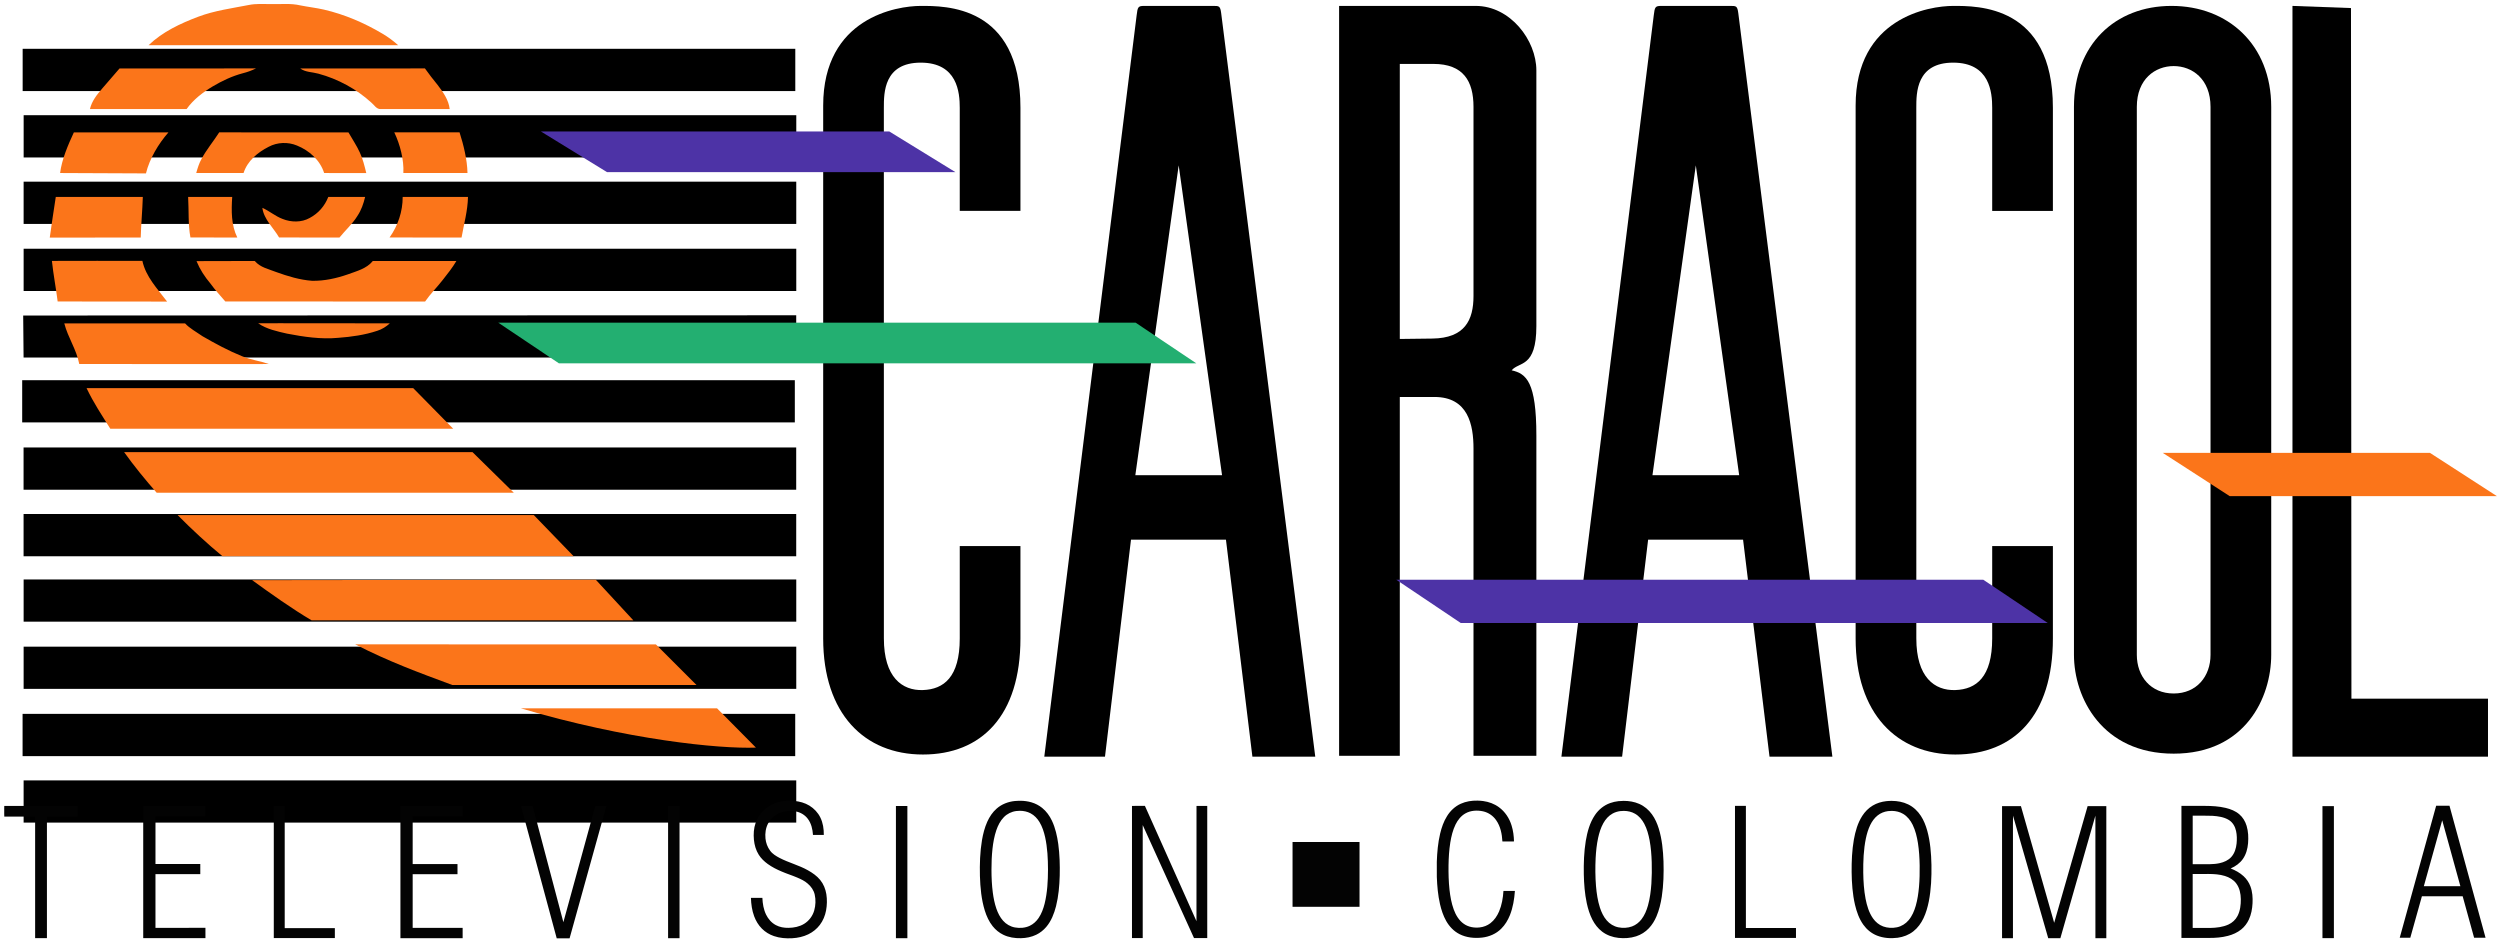<?xml version="1.0" encoding="UTF-8" standalone="no"?>
<svg
   xmlns:dc="http://purl.org/dc/elements/1.1/"
   xmlns:cc="http://creativecommons.org/ns#"
   xmlns:rdf="http://www.w3.org/1999/02/22-rdf-syntax-ns#"
   xmlns:svg="http://www.w3.org/2000/svg"
   xmlns="http://www.w3.org/2000/svg"
   xmlns:sodipodi="http://sodipodi.sourceforge.net/DTD/sodipodi-0.dtd"
   xmlns:inkscape="http://www.inkscape.org/namespaces/inkscape"
   version="1.1"
   id="svg2"
   width="1500"
   height="565"
   viewBox="0 0 1500 565"
   sodipodi:docname="Caracol Televisión (1987).svg"
   inkscape:version="1.0.1 (3bc2e813f5, 2020-09-07)">
  <style
     id="style837"></style>
  <defs
     id="defs6" />
  <sodipodi:namedview
     pagecolor="#ffffff"
     bordercolor="#666666"
     borderopacity="1"
     objecttolerance="10"
     gridtolerance="10"
     guidetolerance="10"
     inkscape:pageopacity="0"
     inkscape:pageshadow="2"
     inkscape:window-width="1920"
     inkscape:window-height="1017"
     id="namedview4"
     showgrid="false"
     inkscape:zoom="0.35355339"
     inkscape:cx="385.70309"
     inkscape:cy="226.23823"
     inkscape:window-x="-8"
     inkscape:window-y="-8"
     inkscape:window-maximized="1"
     inkscape:current-layer="g10">
    <inkscape:grid
       type="xygrid"
       id="grid866" />
  </sodipodi:namedview>
  <g
     inkscape:groupmode="layer"
     inkscape:label="Image"
     id="g10">
    <g
       transform="matrix(0.009,0,0,0.009,-398.196,-728.189)"
       id="#000000ff"
       style="fill:#000000;fill-opacity:1">
      <path
         inkscape:connector-curvature="0"
         style="opacity:1;fill:#000000;fill-opacity:1;stroke-width:19.442"
         d="m 45754.538,84165.041 v 2816.439 h 51509.01 v -2816.439 z m 66.168,4425.813 v 2816.439 h 51509.009 v -2816.439 z m -1.748,4431.061 v 2816.441 h 51509.134 v -2816.441 z m 0.874,4471.917 v 2816.448 h 51509.01 v -2816.448 z m -29.698,4450.858 26.327,2800.77 h 51509.01 v -2816.45 z m -66.557,4310.19 v 2816.43 h 51509.134 v -2816.43 z m 92.01,4487.66 v 2816.44 h 51509.009 v -2816.44 z m 0.874,4436.06 v 2816.44 h 51509.01 v -2816.44 z m 3.37,4361.09 v 2816.44 h 51509.011 v -2816.44 z m 0,4480.42 v 2816.43 h 51509.011 v -2816.43 z m -69.912,4480.78 v 2816.44 h 51509.135 v -2816.44 z m 69.039,4434.93 v 2816.44 h 51509.134 v -2816.44 z"
         id="path3"
         sodipodi:nodetypes="cccccccccccccccccccccccccccccccccccccccccccccccccccccccccccc" />
    </g>
    <path
       style="opacity:1;fill:#fb751a;stroke-width:0.742"
       d="m 155.908,2.387 c -2.231,0.014 -4.456,0.159 -6.653,0.612 -10.145,1.987 -20.485,3.347 -30.204,6.995 C 108.287,14.048 97.494,19.095 89.14,27.13 H 238.912 c -2.887,-2.585 -6.064,-4.934 -9.406,-6.906 C 218.585,13.739 206.776,8.648 194.356,5.768 189.679,4.704 184.895,4.17 180.196,3.232 177.312,2.549 174.366,2.394 171.423,2.387 c -2.944,-0.008 -5.9,0.142 -8.832,0.058 -2.223,0.038 -4.451,-0.073 -6.683,-0.058 z M 71.725,41.068 c -3.625,4.106 -6.912,7.998 -10.493,12.148 -3.073,3.574 -6.22,7.535 -7.272,12.231 h 57.987 c 4.028,-5.679 9.703,-10.023 15.641,-13.575 5.684,-3.368 11.719,-6.236 18.135,-7.928 2.864,-0.716 5.209,-1.608 7.864,-2.885 z m 108.396,0.009 c 3.208,2.319 7.245,2.108 10.937,3.134 11.764,3.19 22.798,9.18 31.765,17.371 1.708,1.366 2.94,3.862 5.446,3.867 h 41.545 c -0.604,-5.48 -3.951,-10.189 -7.219,-14.45 -2.685,-3.345 -5.168,-6.434 -7.63,-9.942 z M 44.312,79.444 c -3.468,7.496 -7.206,16.104 -8.25,24.368 17.172,0.095 34.347,0.211 51.518,0.233 2.104,-8.794 7.518,-17.826 13.487,-24.601 z m 87.217,-0.028 c -3.242,5.09 -7.795,10.588 -10.624,15.944 -1.492,2.688 -2.339,5.516 -3.175,8.456 l 28.404,-0.008 c 2.312,-7.223 8.434,-12.378 15.073,-15.738 5.169,-2.762 11.556,-3.01 16.957,-0.758 7.437,3.013 13.882,8.779 16.321,16.489 0,0 16.847,0.146 25.276,0.021 -1.037,-4.261 -2.043,-8.434 -3.915,-12.43 -1.753,-3.886 -4.671,-8.265 -6.771,-11.952 z m 105.038,-0.008 c 3.48,7.324 5.837,16.288 5.451,24.407 l 38.477,-0.008 C 280.323,95.803 278.151,87 275.727,79.409 Z M 33.463,118.164 c -1.246,8.072 -2.479,16.325 -3.612,24.412 l 54.585,-0.075 c 0.208,-8.109 1.013,-16.242 1.252,-24.351 z m 80.804,24.331 28.105,0.009 c -3.7,-7.525 -3.586,-16.212 -3.042,-24.358 0,0 -17.617,0.008 -26.449,0.008 0.467,8.008 -0.081,16.712 1.386,24.343 z M 241.61,118.142 c 0.03,8.67 -2.809,17.257 -7.874,24.339 l 43.196,0.058 c 1.41,-8.116 3.707,-16.101 3.856,-24.394 z m -44.628,0 c -2.133,5.465 -5.949,9.862 -11.193,12.654 -4.931,2.769 -11.125,2.636 -16.28,0.554 -4.349,-1.632 -7.877,-4.769 -12.099,-6.645 0.902,6.971 6.721,11.997 10.048,17.787 l 36.225,0.029 c 3.439,-4.246 7.841,-8.201 10.721,-12.891 2.41,-3.604 3.662,-7.321 4.676,-11.479 z m 26.691,38.474 c -3.782,4.622 -9.513,5.986 -15.01,8.017 -6.848,2.385 -14.107,3.973 -21.402,3.847 -7.4,-0.546 -14.583,-2.735 -21.52,-5.246 -4.782,-1.905 -9.431,-2.676 -12.9,-6.649 l -34.937,0.084 c 2.118,5.14 4.873,9.312 8.506,13.647 2.596,3.641 5.666,6.928 8.78,10.566 l 119.872,0.03 c 3.118,-4.557 7.312,-8.701 10.684,-13.073 3.021,-3.877 5.581,-7.012 8.08,-11.229 z m -138.241,-0.079 c 0,0 -54.285,-0.098 -54.285,0.009 0.902,8.367 2.395,15.995 3.447,24.34 l 65.658,0.064 c -5.768,-7.712 -12.739,-14.788 -14.82,-24.412 z m 25.61,37.503 -72.473,-0.015 c 2.198,8.552 7.33,15.66 8.978,24.359 0,0 113.894,0.177 113.723,0 -5.289,-1.802 -10.843,-2.492 -16.02,-4.641 -8.213,-3.323 -16.038,-7.562 -23.698,-11.979 -3.803,-2.632 -7.894,-4.861 -10.51,-7.723 z m 43.869,-0.063 c 4.968,3.508 11.523,4.884 17.364,6.213 10.063,1.935 20.374,3.474 30.646,2.506 7.937,-0.591 15.899,-1.7 23.463,-4.226 2.782,-0.864 5.373,-2.49 7.499,-4.461 0,0 -79.091,-0.127 -78.972,-0.032 z M 51.93,232.865 c 4.345,9.105 9.02,15.972 14.256,24.369 l 205.742,0.022 -24.022,-24.394 z m 22.54,38.403 c 5.825,8.198 12.956,16.88 19.539,24.378 H 308.3 l -24.803,-24.376 z m 32.104,37.779 c 8.312,8.391 17.766,17.185 26.873,24.656 H 344.142 L 320.287,309.048 Z m 44.713,39.045 c 11.119,8.075 23.888,17.168 35.65,24.094 l 193.061,0.017 -22.55,-24.382 z m 61.832,38.524 c 20.206,10.345 37.947,16.846 58.232,24.377 h 146.535 l -24.375,-24.364 z m 99.418,38.396 c 63.437,18.814 119.023,24.398 141.013,23.549 L 430.234,425.012 Z"
       id="path123-0"
       sodipodi:nodetypes="ccccccccccccccccccccccccccccccccccccccccccccccccccccccccccccccccccccccccccccccccccsccccccccccccsccccsscccccccccccccccccccccccccccccccc" />
    <path
       style="opacity:1;fill:#000000;fill-opacity:1;stroke-width:1.831;stroke-linecap:round;paint-order:markers fill stroke"
       d="m 553.74,414.034 c -12.53,0.431 -23.41,-7.735 -23.411,-30.941 l -0.016,-318.446 c 0,-9.016 0.017,-27.065 22.127,-27.065 22.11,2.58e-4 23.411,18.049 23.411,27.074 V 126.539 H 612.268 V 64.656 c 0,-61.882 -45.522,-61.109 -59.829,-61.109 -14.307,0 -58.529,6.962 -58.529,59.82 V 383.093 c 0,45.123 24.712,69.618 59.829,69.618 35.117,0 58.529,-23.206 58.529,-69.618 v -55.436 h -36.418 v 55.436 c 0,23.206 -9.581,30.51 -22.111,30.941 z"
       id="path867"
       sodipodi:nodetypes="zsszsccczcczcccsz" />
    <path
       style="opacity:1;fill:#000000;fill-opacity:1;stroke-width:1.831;stroke-linecap:round;paint-order:markers fill stroke"
       d="m 626.575,453.998 55.407,-444.78 c 0.61,-4.899 0.78,-5.668 4.422,-5.668 l 41.618,-0.004 c 3.382,0 4.131,0.006 4.685,4.382 L 789.155,453.999 H 751.436 L 735.568,323.788 H 678.601 L 662.993,453.999 Z M 733.227,285.111 707.215,99.206 681.202,285.111 Z"
       id="path869"
       sodipodi:nodetypes="csssscccccccccc" />
    <path
       style="opacity:1;fill:#000000;fill-opacity:1;stroke-width:1.831;stroke-linecap:round;paint-order:markers fill stroke"
       d="m 803.461,3.547 h 81.94 c 20.81,0 36.418,20.627 36.418,38.677 V 195.64 c 0,25.29 -10.405,21.182 -14.827,26.558 8.84,1.974 14.828,6.962 14.828,39.192 V 453.484 H 884.101 V 269.126 c 0,-14.181 -3.183,-30.937 -23.422,-30.939 l -20.8,-0.002 v 215.299 h -36.418 z m 80.639,60.593 c 0,-15.471 -6.079,-25.79 -24.066,-25.787 l -20.156,0.003 v 165.02 l 19.509,-0.241 c 19.51,-0.241 24.712,-11.064 24.712,-25.543 z"
       id="path871"
       sodipodi:nodetypes="cssscsccssccccssccsss" />
    <path
       style="opacity:1;fill:#000000;fill-opacity:1;stroke-width:1.831;stroke-linecap:round;paint-order:markers fill stroke"
       d="M 1326.316,64.14 V 392.89 c 0,12.892 -8.29,23.206 -22.111,23.206 -13.821,0 -22.111,-10.314 -22.111,-23.206 V 64.14 c 0,-16.76 11.057,-24.495 22.111,-24.495 11.053,0 22.111,7.735 22.111,24.495 z m 36.418,328.75 V 64.14 c 0,-37.387 -26.013,-60.593 -59.829,-60.593 -33.816,0 -58.529,23.206 -58.529,60.593 V 392.89 c 0,25.784 16.908,59.304 59.829,59.304 42.921,0 58.529,-33.52 58.529,-59.304 z"
       id="path873"
       sodipodi:nodetypes="sszsssssszsszs" />
    <path
       style="opacity:1;fill:#000000;fill-opacity:1;stroke-width:5.545;stroke-linecap:round;paint-order:markers fill stroke"
       d="m 1375.48,3.547 35.117,1.289 0.26,414.354 h 81.94 v 34.809 h -117.317 z"
       id="path875"
       sodipodi:nodetypes="ccccccc" />
    <path
       style="opacity:1;fill:#000000;fill-opacity:1;stroke-width:1.831;stroke-linecap:round;paint-order:markers fill stroke"
       d="m 1173.206,414.034 c -12.53,0.431 -23.41,-7.735 -23.411,-30.941 l -0.016,-318.446 c 0,-9.016 0.017,-27.065 22.127,-27.065 22.11,2.58e-4 23.411,18.049 23.411,27.074 v 61.882 h 36.418 V 64.656 c 0,-61.882 -45.522,-61.109 -59.829,-61.109 -14.307,0 -58.529,6.962 -58.529,59.82 V 383.093 c 0,45.123 24.712,69.618 59.829,69.618 35.117,0 58.529,-23.206 58.529,-69.618 v -55.436 h -36.418 v 55.436 c 0,23.206 -9.581,30.51 -22.111,30.941 z"
       id="path867-5"
       sodipodi:nodetypes="zsszsccczcczcccsz" />
    <path
       style="opacity:1;fill:#000000;fill-opacity:1;stroke-width:1.831;stroke-linecap:round;paint-order:markers fill stroke"
       d="M 936.848,453.998 992.255,9.219 c 0.61,-4.899 0.78,-5.668 4.422,-5.668 l 41.618,-0.004 c 3.382,0 4.131,0.006 4.684,4.382 l 56.448,446.069 h -37.718 l -15.868,-130.211 h -56.968 l -15.608,130.211 z M 1043.5,285.111 1017.487,99.206 991.475,285.111 Z"
       id="path869-4"
       sodipodi:nodetypes="csssscccccccccc" />
    <rect
       style="opacity:1;fill:#23af71;fill-opacity:1;stroke:none;stroke-width:0.672;stroke-miterlimit:4;stroke-dasharray:none;stroke-opacity:1"
       id="rect1337"
       width="382.434"
       height="43.81"
       x="10.107"
       y="347.548"
       transform="matrix(1,0,0.831,0.557,0,0)"
       inkscape:transform-center-x="27.264275"
       inkscape:transform-center-y="-22.415223" />
    <rect
       style="opacity:1;fill:#4d33a6;fill-opacity:1;stroke:none;stroke-width:0.665;stroke-miterlimit:4;stroke-dasharray:none;stroke-opacity:1"
       id="rect1337-8"
       width="352.204"
       height="46.547"
       x="319.43"
       y="624.516"
       transform="matrix(1,0,0.83,0.557,0,0)" />
    <rect
       style="opacity:1;fill:#4d33a6;fill-opacity:1;stroke:none;stroke-width:0.512;stroke-miterlimit:4;stroke-dasharray:none;stroke-opacity:1"
       id="rect1337-89"
       width="209.036"
       height="46.591"
       x="196.283"
       y="150.535"
       transform="matrix(1,0,0.852,0.524,0,0)" />
    <rect
       style="opacity:1;fill:#fb751a;fill-opacity:1;stroke:none;stroke-width:0.454;stroke-miterlimit:4;stroke-dasharray:none;stroke-opacity:1"
       id="rect1337-89-3"
       width="160.32"
       height="47.788"
       x="877.315"
       y="500.421"
       transform="matrix(1,0,0.84,0.543,0,0)" />
    <path
       inkscape:connector-curvature="0"
       style="opacity:1;fill:#030303;fill-opacity:1;stroke-width:0.168"
       d="m 886.49,480.368 c -3.433,-0.07 -6.887,0.461 -10.011,1.876 -3.462,1.553 -6.301,4.251 -8.252,7.422 -2.029,3.213 -3.263,6.836 -4.144,10.49 -1.317,5.562 -1.805,11.277 -2.005,16.971 0.013,2.982 -0.009,5.964 0.012,8.946 0.197,5.522 0.681,11.058 1.919,16.458 0.81,3.47 1.928,6.906 3.691,10.035 1.862,3.289 4.575,6.189 8.024,7.925 4.116,2.108 8.931,2.564 13.496,2.062 4.288,-0.472 8.461,-2.273 11.488,-5.31 2.334,-2.292 4.024,-5.141 5.229,-8.135 1.852,-4.638 2.641,-9.608 3.001,-14.553 -2.291,0.008 -4.582,-0.013 -6.871,0.01 -0.271,4.19 -0.964,8.411 -2.62,12.307 -1.156,2.69 -2.836,5.239 -5.212,7.051 -1.83,1.409 -4.075,2.273 -6.389,2.532 -3.294,0.384 -6.806,-0.21 -9.531,-2.134 -3.001,-2.08 -4.868,-5.342 -6.089,-8.661 -1.382,-3.798 -2.073,-7.796 -2.524,-11.79 -0.529,-4.901 -0.652,-9.835 -0.586,-14.759 0.078,-4.532 0.347,-9.068 1.055,-13.55 0.609,-3.728 1.489,-7.463 3.169,-10.881 1.321,-2.676 3.26,-5.165 5.938,-6.658 3.173,-1.791 7.067,-1.99 10.585,-1.213 3.171,0.698 5.979,2.656 7.798,5.269 2.65,3.726 3.526,8.336 3.781,12.783 l 0.04,0.042 c 2.306,0.008 4.614,-0.031 6.921,-0.043 -0.083,-3.224 -0.485,-6.462 -1.452,-9.556 -1.311,-4.301 -3.898,-8.293 -7.612,-10.987 -2.742,-2.02 -6.05,-3.231 -9.438,-3.691 -1.126,-0.146 -2.268,-0.236 -3.412,-0.26 z m -412.843,0.054 c -2.893,0 -5.789,0.424 -8.496,1.438 -5.445,2.039 -9.927,6.491 -11.791,11.9 -1.138,3.256 -1.331,6.76 -1.002,10.167 0.31,3.12 1.196,6.227 2.893,8.908 1.375,2.199 3.294,4.031 5.406,5.558 2.565,1.849 5.411,3.298 8.338,4.517 3.067,1.347 6.292,2.319 9.369,3.643 2.202,0.953 4.43,1.977 6.224,3.579 2.06,1.715 3.656,4.014 4.241,6.615 0.707,3.145 0.569,6.47 -0.305,9.568 -0.937,3.26 -3.097,6.19 -6.045,7.989 -2.786,1.72 -6.126,2.369 -9.386,2.407 -2.612,0.051 -5.284,-0.405 -7.592,-1.645 -2.597,-1.377 -4.584,-3.681 -5.84,-6.266 -1.529,-3.133 -2.091,-6.625 -2.232,-10.067 h -6.868 c 0.112,3.744 0.625,7.512 1.941,11.046 1.019,2.746 2.563,5.33 4.662,7.424 1.996,2.012 4.496,3.528 7.202,4.45 3.5,1.201 7.266,1.488 10.953,1.288 3.328,-0.191 6.664,-0.898 9.659,-2.358 2.699,-1.312 5.097,-3.228 6.891,-5.598 1.966,-2.56 3.201,-5.61 3.785,-8.747 0.581,-3.213 0.663,-6.525 0.153,-9.753 -0.499,-3.083 -1.704,-6.091 -3.715,-8.54 -1.987,-2.42 -4.613,-4.254 -7.355,-5.781 -5.385,-3.049 -11.497,-4.541 -16.974,-7.4 -2.125,-1.134 -4.301,-2.4 -5.705,-4.382 -1.592,-2.126 -2.527,-4.688 -2.777,-7.304 -0.3,-3.089 0.114,-6.313 1.617,-9.079 1.73,-3.177 4.761,-5.674 8.287,-6.741 2.716,-0.815 5.651,-0.915 8.432,-0.364 2.767,0.547 5.32,2.088 7,4.31 2.147,2.789 2.95,6.322 3.168,9.745 h 6.498 c 0.039,-3.586 -0.483,-7.251 -2.105,-10.502 -1.435,-2.904 -3.753,-5.373 -6.547,-7.081 -2.733,-1.663 -5.912,-2.529 -9.1,-2.816 -0.957,-0.085 -1.921,-0.129 -2.886,-0.128 z m 138.693,0.039 c -0.314,-0.008 -0.628,0 -0.943,0 -0.837,0.015 -1.673,0.066 -2.505,0.148 -3.964,0.401 -7.861,1.884 -10.845,4.5 -2.502,2.16 -4.344,4.961 -5.685,7.928 -1.581,3.524 -2.527,7.288 -3.18,11.072 -1.189,7.087 -1.394,14.293 -1.23,21.459 0.218,7.007 0.854,14.081 2.938,20.822 1.051,3.331 2.509,6.591 4.726,9.348 1.696,2.127 3.858,3.912 6.339,5.108 3.26,1.593 6.961,2.157 10.582,2.07 3.173,-0.065 6.373,-0.682 9.224,-2.079 2.301,-1.114 4.33,-2.731 5.968,-4.655 3.045,-3.569 4.742,-8.018 5.889,-12.472 1.503,-5.991 2.037,-12.168 2.212,-18.318 0.145,-6.33 -0.021,-12.683 -0.871,-18.967 -0.675,-4.782 -1.721,-9.569 -3.792,-13.976 -1.389,-2.93 -3.327,-5.658 -5.894,-7.719 -1.883,-1.527 -4.094,-2.65 -6.434,-3.337 -2.109,-0.616 -4.303,-0.903 -6.501,-0.935 z m 361.876,0.06 c -1.056,0 -2.111,0.061 -3.155,0.17 -1.689,0.196 -3.358,0.56 -4.955,1.138 -3.75,1.324 -6.944,3.943 -9.124,7.183 -3.139,4.613 -4.59,10.086 -5.511,15.487 -1.082,6.633 -1.305,13.372 -1.193,20.078 0.126,5.798 0.563,11.614 1.777,17.3 0.739,3.394 1.757,6.753 3.346,9.868 1.416,2.759 3.351,5.306 5.859,7.213 2.817,2.165 6.306,3.392 9.853,3.772 3.525,0.365 7.16,0.158 10.539,-0.941 2.924,-0.942 5.586,-2.629 7.669,-4.84 1.968,-2.071 3.457,-4.543 4.564,-7.144 1.605,-3.766 2.545,-7.768 3.178,-11.788 1.072,-7.029 1.241,-14.159 1.03,-21.252 -0.247,-6.583 -0.886,-13.216 -2.814,-19.556 -0.943,-3.033 -2.213,-6.006 -4.104,-8.6 -1.94,-2.716 -4.598,-4.969 -7.713,-6.311 -2.9,-1.266 -6.077,-1.78 -9.246,-1.776 z m 160.912,0 c -1.119,-0.008 -2.238,0.054 -3.343,0.169 -2.865,0.324 -5.691,1.165 -8.154,2.651 -2.565,1.522 -4.678,3.705 -6.269,6.178 -2.764,4.284 -4.14,9.258 -5.039,14.2 -1.13,6.44 -1.4,12.992 -1.348,19.516 0.085,6.565 0.532,13.167 2.01,19.588 1.004,4.228 2.453,8.447 5.03,12.026 2.027,2.847 4.855,5.177 8.157,6.487 3.9,1.562 8.242,1.844 12.392,1.317 3.428,-0.452 6.77,-1.735 9.466,-3.873 2.647,-2.076 4.644,-4.856 6.062,-7.848 1.522,-3.21 2.494,-6.64 3.19,-10.1 1.413,-7.211 1.694,-14.583 1.585,-21.907 -0.15,-6.924 -0.688,-13.903 -2.545,-20.611 -0.871,-3.078 -2.04,-6.11 -3.81,-8.811 -1.871,-2.894 -4.484,-5.372 -7.646,-6.89 -3.015,-1.467 -6.378,-2.073 -9.736,-2.091 z m 326.57,2.902 c -7.289,26.407 -14.575,52.814 -21.862,79.221 2.112,-0.008 4.225,0.009 6.339,-0.008 2.308,-8.289 4.641,-16.573 6.958,-24.859 h 24.468 c 2.283,8.285 4.582,16.567 6.853,24.855 2.289,0.022 4.58,0.008 6.871,0.008 -7.215,-26.405 -14.432,-52.81 -21.647,-79.217 h -7.98 z m -420.709,0.104 v 79.22 h 36.598 c -0.01,-1.99 0,-3.978 0,-5.968 h -30.052 v -73.248 z m 267.872,0.008 v 79.22 h 16.564 c 3.799,0.017 7.63,-0.257 11.31,-1.225 2.887,-0.759 5.689,-1.982 7.999,-3.859 1.954,-1.577 3.495,-3.615 4.549,-5.861 1.452,-3.078 2.062,-6.47 2.234,-9.835 0.18,-3.407 -0.049,-6.899 -1.259,-10.127 -0.851,-2.312 -2.261,-4.426 -4.091,-6.115 -2.22,-2.073 -4.949,-3.546 -7.78,-4.664 2.902,-1.239 5.564,-3.146 7.356,-5.722 1.929,-2.763 2.8,-6.095 3.091,-9.391 0.279,-3.484 0.146,-7.051 -0.865,-10.423 -0.793,-2.651 -2.257,-5.156 -4.412,-6.975 -2.276,-1.959 -5.164,-3.084 -8.076,-3.794 -4.061,-0.973 -8.266,-1.218 -12.435,-1.227 z m -1144.588,0 c -0.001,26.437 0,52.875 0,79.313 h 36.639 c -0.003,-1.991 -7.8e-4,-3.984 -7.8e-4,-5.974 h -30.087 c -10e-4,-24.445 -2.6e-4,-48.89 -0.003,-73.335 z m 522.679,0 c -2.588,0.013 -5.177,0 -7.764,0.008 v 79.313 h 6.443 v -67.817 c 10.266,22.604 20.519,45.212 30.779,67.817 h 7.939 c -0.008,-26.436 0,-52.874 0,-79.31 h -6.443 c -0.017,23.058 0.029,46.115 -0.024,69.172 -3.497,-7.92 -7.064,-15.81 -10.588,-23.718 -6.782,-15.153 -13.548,-30.313 -20.34,-45.459 z m -684.388,0.017 c -0.08,0.988 -0.015,1.979 -0.028,2.969 0.019,1.143 -0.06,2.287 0.043,3.426 H 21.076 c 0.003,24.307 0.002,48.613 0.002,72.92 h 7.081 c 0.002,-24.307 0.002,-48.612 0,-72.918 h 18.427 v -6.393 z m 83.369,0.021 c -0.001,26.437 0,52.874 0,79.311 h 37.332 c -9.9e-4,-2.061 -0.003,-4.121 -0.003,-6.182 H 93.282 c -0.001,-10.741 0,-21.481 0,-32.223 h 26.892 c -10e-4,-2.027 7.8e-4,-4.054 -7.8e-4,-6.08 H 93.283 c 0.005,-9.547 -0.012,-19.094 0.006,-28.641 9.991,0.011 19.983,0.008 29.976,0.008 -9.9e-4,-2.062 -0.003,-4.123 -0.003,-6.184 H 85.932 Z m 154.32,0.029 c -9.9e-4,26.437 0,52.874 0,79.311 h 37.332 c -0.003,-2.061 -0.003,-4.121 0,-6.182 h -29.982 c -0.001,-10.741 0,-21.481 0,-32.223 h 26.893 c -0.003,-2.027 0,-4.056 -0.003,-6.081 h -26.891 c 0.001,-9.545 -0.005,-19.092 0.003,-28.637 h 29.979 c -0.003,-2.062 -0.003,-4.122 -0.003,-6.183 h -37.33 z m 160.598,0.008 v 79.312 h 6.87 v -79.312 z m 136.703,0.008 v 79.313 h 6.869 v -79.313 z m -173.756,0.061 h -6.657 c -6.375,23.214 -12.743,46.43 -19.12,69.643 -6.14,-23.214 -12.283,-46.428 -18.422,-69.642 h -6.978 c 7.132,26.436 14.276,52.87 21.404,79.307 2.575,0.008 5.151,0.008 7.727,0 7.345,-26.437 14.698,-52.873 22.045,-79.311 z m 1029.675,0 v 79.22 h 6.862 v -79.22 z m -192.243,0.024 v 79.22 h 6.542 V 500.96 c 0.026,-3.854 -0.053,-7.712 0.039,-11.564 0.817,3.085 1.755,6.14 2.622,9.214 6.165,21.435 12.344,42.867 18.5,64.305 2.429,0.021 4.856,-0.01 7.285,0.015 7.023,-24.506 13.997,-49.028 21.018,-73.534 0.01,24.508 0,49.017 0.01,73.525 h 6.543 v -79.22 h -11.224 c -6.69,23.327 -13.368,46.655 -20.058,69.981 -6.643,-23.327 -13.297,-46.652 -19.944,-69.981 z m -589.266,2.784 c 2.209,0.009 4.422,0.466 6.37,1.502 2.266,1.188 4.056,3.101 5.356,5.244 1.68,2.776 2.666,5.892 3.377,9.022 1.402,6.393 1.707,12.959 1.73,19.479 -0.037,6.859 -0.372,13.78 -2.022,20.472 -0.775,3.029 -1.848,6.037 -3.641,8.646 -1.336,1.953 -3.138,3.641 -5.324,4.654 -2.728,1.274 -5.888,1.505 -8.837,0.976 -2.756,-0.497 -5.288,-1.967 -7.113,-4.033 -1.873,-2.084 -3.117,-4.628 -4.027,-7.233 -1.084,-3.137 -1.717,-6.402 -2.155,-9.678 -0.588,-4.517 -0.783,-9.075 -0.797,-13.625 -0.005,-4.216 0.146,-8.438 0.606,-12.632 0.426,-3.767 1.075,-7.533 2.303,-11.137 0.983,-2.859 2.369,-5.66 4.533,-7.85 1.953,-2.012 4.625,-3.326 7.444,-3.672 0.726,-0.091 1.462,-0.138 2.198,-0.135 z m 362.41,0.055 c 2.306,0.023 4.612,0.536 6.608,1.683 2.444,1.382 4.279,3.602 5.568,6.022 1.646,3.097 2.557,6.503 3.207,9.917 0.8,4.324 1.133,8.716 1.278,13.104 0.119,4.317 0.079,8.642 -0.204,12.953 -0.313,4.424 -0.859,8.856 -2.064,13.142 -0.841,2.922 -2.001,5.813 -3.894,8.248 -1.445,1.874 -3.385,3.413 -5.644,4.249 -2.621,0.965 -5.534,1.086 -8.263,0.53 -2.706,-0.56 -5.159,-2.071 -6.927,-4.135 -1.929,-2.214 -3.169,-4.91 -4.073,-7.656 -1.343,-4.166 -1.974,-8.516 -2.356,-12.857 -0.456,-5.643 -0.492,-11.315 -0.22,-16.968 0.215,-4.018 0.627,-8.038 1.471,-11.98 0.674,-3.065 1.598,-6.112 3.142,-8.875 1.319,-2.362 3.183,-4.505 5.62,-5.817 1.374,-0.749 2.899,-1.216 4.457,-1.424 0.757,-0.096 1.526,-0.143 2.294,-0.136 z m 160.785,0 c 2.363,0.033 4.724,0.585 6.745,1.801 2.565,1.52 4.425,3.954 5.704,6.565 1.67,3.427 2.54,7.163 3.147,10.892 0.695,4.454 0.963,8.959 1.041,13.459 0.06,4.327 -0.03,8.661 -0.408,12.973 -0.344,3.796 -0.894,7.588 -1.944,11.264 -0.9,3.088 -2.17,6.15 -4.289,8.645 -1.777,2.12 -4.268,3.679 -7.024,4.246 -2.722,0.555 -5.625,0.439 -8.24,-0.522 -2.497,-0.915 -4.587,-2.691 -6.09,-4.819 -2.448,-3.472 -3.64,-7.612 -4.453,-11.704 -0.997,-5.195 -1.319,-10.487 -1.401,-15.763 -0.06,-6.843 0.186,-13.731 1.56,-20.459 0.589,-2.776 1.382,-5.532 2.633,-8.1 1.072,-2.194 2.523,-4.26 4.481,-5.79 1.765,-1.397 3.939,-2.267 6.187,-2.554 0.775,-0.098 1.563,-0.145 2.35,-0.134 z m 186.384,2.854 c 1.975,-0.008 3.95,0.009 5.923,0.099 3.39,0.236 6.934,0.708 9.863,2.515 2.342,1.44 3.753,3.962 4.304,6.557 0.548,2.475 0.565,5.036 0.323,7.548 -0.305,2.881 -1.167,5.834 -3.155,8.056 -1.804,2.033 -4.434,3.171 -7.079,3.742 -3.797,0.847 -7.716,0.562 -11.576,0.613 h -4.528 v -29.123 c 1.974,0.019 3.949,0 5.924,-0.008 z m 143.78,2.792 c 3.641,13.17 7.263,26.345 10.896,39.517 h -21.915 c 3.68,-13.17 7.311,-26.353 11.018,-39.515 z m -689.796,13.007 v 38.895 h 40.19 v -38.895 z m 549.602,19.193 v 0 c 3.301,0.009 6.629,0.216 9.791,1.194 2.647,0.802 5.172,2.253 6.816,4.475 2.039,2.704 2.707,6.145 2.754,9.441 0.029,3.429 -0.354,6.977 -1.964,10.075 -1.168,2.279 -3.161,4.121 -5.53,5.183 -3.343,1.515 -7.083,1.921 -10.729,2.019 -3.551,0.028 -7.101,0.008 -10.651,0.011 -0.01,-10.796 0.01,-21.592 -0.01,-32.388 2.701,-0.01 5.403,0 8.104,-0.008 0.47,-0.008 0.941,-0.009 1.412,-0.008 z"
       id="path3-9"
       sodipodi:nodetypes="ccccccccccccccccccccccccccccccccccsccccccccccccccccccccccccccccccccccccccsssccccccccccccccccccssscccccccccccccccccssccccccccccccccccsscccccccssccccccccccccccccccccccccccccccccccccccccccccccccccccccccccccccccccccsccccccccccccscccccccccccccccccsccccccccccccccccccccccsccccccccccccccccsscccccccccccccccccssccccccccccccccccsscccccccccsssccssccccccscccccccccsc" />
  </g>
</svg>
